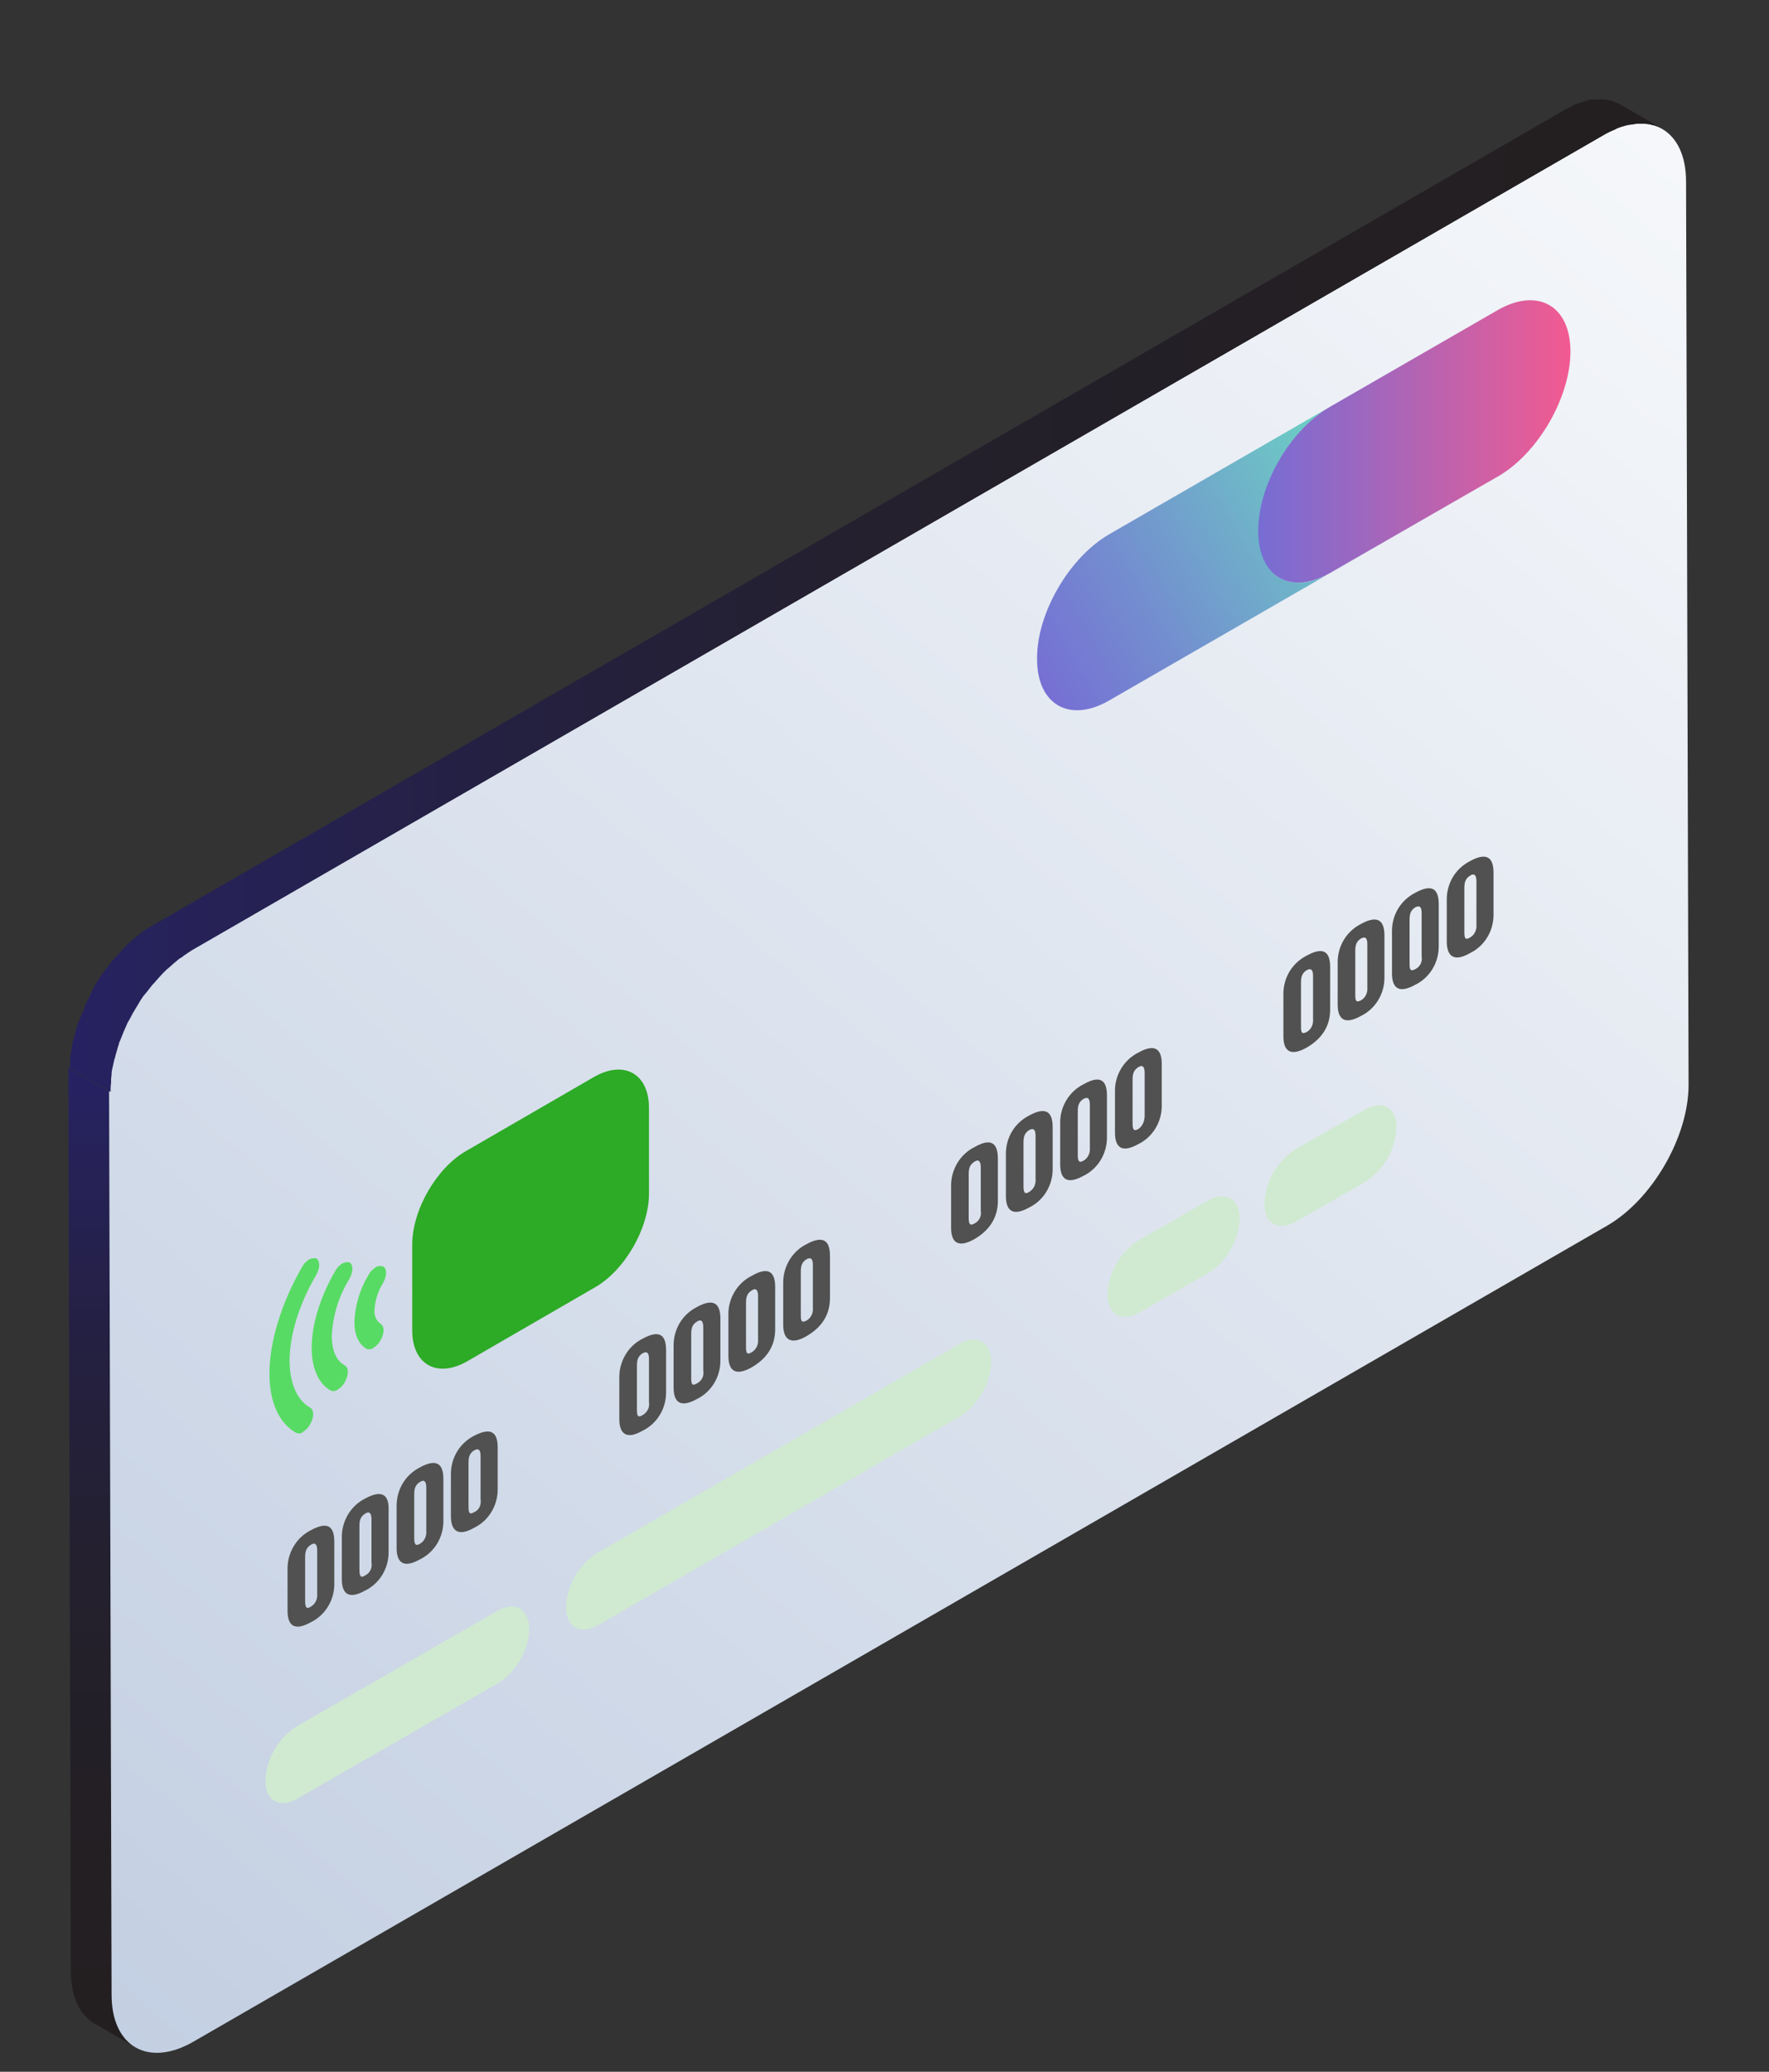 <?xml version="1.0" encoding="utf-8"?>
<!-- Generator: Adobe Illustrator 25.2.3, SVG Export Plug-In . SVG Version: 6.00 Build 0)  -->
<svg version="1.1" id="Layer_1" xmlns="http://www.w3.org/2000/svg" xmlns:xlink="http://www.w3.org/1999/xlink" x="0px" y="0px"
	 viewBox="0 0 351.9 412.1" style="enable-background:new 0 0 351.9 412.1;" xml:space="preserve">
<rect x="0" y="0" width="351.9" height="412.1" fill="#333333" stroke="none"/>
<style type="text/css">
	.st0{fill:url(#SVGID_1_);}
	.st1{fill:url(#SVGID_2_);}
	.st2{fill:url(#SVGID_3_);}
	.st3{fill:#505150;}
	.st4{fill:#D0EAD1;}
	.st5{fill:#2DAA26;}
	.st6{fill:#58DB64;}
	.st7{fill:url(#SVGID_4_);}
	.st8{fill:url(#SVGID_5_);}
</style>
<g>
	<g>
		
			<linearGradient id="SVGID_1_" gradientUnits="userSpaceOnUse" x1="-425.683" y1="-1293.654" x2="-425.683" y2="-1414.659" gradientTransform="matrix(1.61 0 0 -1.61 705.63 -1867.45)">
			<stop  offset="0" style="stop-color:#262262"/>
			<stop  offset="6.000000e-02" style="stop-color:#26225A"/>
			<stop  offset="0.27" style="stop-color:#242041"/>
			<stop  offset="0.5" style="stop-color:#24202E"/>
			<stop  offset="0.74" style="stop-color:#231F24"/>
			<stop  offset="1" style="stop-color:#231F20"/>
		</linearGradient>
		<path class="st0" d="M22.2,396.8l-0.5-179.7l-8.1-4.7l0.5,179.7c0,5.1,1.8,8.7,4.7,10.4c2.7,1.6,5.4,3.1,8.1,4.7
			C24.1,405.6,22.3,402,22.2,396.8z"/>
		
			<linearGradient id="SVGID_2_" gradientUnits="userSpaceOnUse" x1="-230.776" y1="-1179.408" x2="-425.51" y2="-1411.496" gradientTransform="matrix(1.61 0 0 -1.61 705.63 -1867.45)">
			<stop  offset="0" style="stop-color:#F5F7FA"/>
			<stop  offset="1" style="stop-color:#C3CFE2"/>
		</linearGradient>
		<path class="st1" d="M319.1,26.8c9-5.2,16.3-1,16.3,9.3l0.5,179.7c0,10.3-7.2,22.8-16.2,28L38.5,406.1c-9,5.2-16.3,1-16.3-9.3
			l-0.5-179.7c0-10.3,7.2-22.8,16.2-28L319.1,26.8z"/>
		
			<linearGradient id="SVGID_3_" gradientUnits="userSpaceOnUse" x1="-430.159" y1="-1233.53" x2="-233.124" y2="-1233.53" gradientTransform="matrix(1.61 0 0 -1.61 705.63 -1867.45)">
			<stop  offset="0" style="stop-color:#262262"/>
			<stop  offset="6.000000e-02" style="stop-color:#26225A"/>
			<stop  offset="0.27" style="stop-color:#242041"/>
			<stop  offset="0.5" style="stop-color:#24202E"/>
			<stop  offset="0.74" style="stop-color:#231F24"/>
			<stop  offset="1" style="stop-color:#231F20"/>
		</linearGradient>
		<path class="st2" d="M321.7,25.5c0.4-0.2,0.8-0.3,1.2-0.4l0.7-0.2l0.7-0.1c0.3,0,0.6-0.1,0.8-0.1l0.5-0.1c0.3,0,0.7,0,1,0h0.3
			c0.4,0,0.8,0.1,1.2,0.1l0.3,0.1c0.3,0.1,0.6,0.1,0.9,0.2l0.3,0.1c0.4,0.1,0.7,0.3,1.1,0.5l-7.3-4.2l-0.9-0.5
			c-0.3-0.1-0.5-0.3-0.8-0.4c-0.1,0-0.1-0.1-0.2-0.1l-0.3-0.1l-0.4-0.2l-0.5-0.1c-0.1,0-0.2,0-0.3-0.1c-0.1,0-0.1,0-0.2,0
			c-0.3-0.1-0.7-0.1-1-0.1h-0.3c-0.3,0-0.5,0-0.8,0h-0.3c-0.2,0-0.3,0-0.5,0h-0.4l-0.4,0.1c-0.2,0-0.4,0.1-0.7,0.2
			c-0.2,0.1-0.2,0-0.3,0.1l-0.4,0.1c-0.4,0.1-0.8,0.3-1.2,0.4l-0.4,0.1L313,21c-0.7,0.3-1.4,0.6-2,1L29.8,184.4
			c-0.5,0.3-1.1,0.6-1.5,1l-0.5,0.4l-1,0.8l-0.6,0.5l-0.9,0.8l-0.5,0.5l-0.3,0.3c-0.1,0.1-0.2,0.3-0.3,0.4c-0.4,0.4-0.7,0.8-1.1,1.2
			l-0.3,0.3l-0.3,0.3c-0.2,0.3-0.4,0.5-0.6,0.8c-0.2,0.3-0.3,0.3-0.4,0.5l-0.3,0.4l-0.5,0.6l-0.3,0.4l-0.5,0.8l-0.3,0.4l-0.1,0.2
			c-0.3,0.5-0.6,0.9-0.8,1.4c0,0,0,0.1,0,0.1l-0.2,0.3c-0.2,0.3-0.4,0.7-0.5,1c-0.1,0.2-0.2,0.3-0.2,0.5l-0.3,0.5l-0.2,0.4
			c-0.2,0.4-0.4,0.8-0.5,1.2c0,0,0,0.1-0.1,0.2v0.1c-0.2,0.5-0.4,1-0.6,1.4c0,0.1-0.1,0.2-0.1,0.3c-0.1,0.2-0.1,0.4-0.2,0.5
			s-0.2,0.5-0.3,0.7c-0.1,0.3-0.1,0.4-0.2,0.6c-0.1,0.2-0.1,0.5-0.2,0.7s-0.1,0.3-0.1,0.4c0,0.1-0.1,0.5-0.2,0.7s-0.1,0.6-0.2,0.8
			c0,0.1,0,0.2-0.1,0.3c-0.1,0.1-0.1,0.4-0.1,0.6c-0.1,0.4-0.2,0.8-0.2,1.3c0,0.1,0,0.3-0.1,0.4c-0.1,0.1,0,0.6-0.1,0.8
			c-0.1,0.3,0,0.4,0,0.5c0,0.6-0.1,1.2-0.1,1.8l8.1,4.7c0-0.6,0-1.2,0.1-1.8c0-0.2,0-0.4,0-0.6c0-0.4,0.1-0.8,0.1-1.2
			s0.1-0.9,0.2-1.3l0.2-0.9c0.1-0.3,0.1-0.6,0.2-0.8s0.2-0.8,0.3-1.1c0.1-0.2,0.1-0.4,0.2-0.7c0.1-0.4,0.3-0.9,0.4-1.3
			c0-0.2,0.1-0.3,0.2-0.5c0.2-0.6,0.5-1.2,0.7-1.8c0-0.1,0.1-0.1,0.1-0.2c0.2-0.5,0.5-1.1,0.7-1.6l0.3-0.5c0.3-0.5,0.5-1,0.8-1.5
			l0.2-0.3c0.3-0.6,0.7-1.1,1-1.7l0.3-0.5c0.3-0.4,0.5-0.8,0.8-1.1l0.5-0.6c0.2-0.3,0.5-0.6,0.7-0.9c0.2-0.3,0.4-0.5,0.7-0.8
			l0.6-0.7c0.4-0.4,0.7-0.8,1.1-1.2l0.7-0.7l0.6-0.5c0.3-0.3,0.6-0.5,0.9-0.8l0.6-0.5c0.3-0.3,0.6-0.5,1-0.7
			c0.3-0.2,0.3-0.3,0.5-0.4c0.5-0.3,1-0.7,1.5-1L319.1,26.8c0.7-0.4,1.3-0.7,2.1-1L321.7,25.5z"/>
	</g>
	<path class="st3" d="M61.8,319.6c-0.9,0.6-1.1,0-1.1-1.2v-8.6c0-1.2,0.2-1.9,1.1-2.5s1.3-0.1,1.3,1.1v8.6
		C63.2,318.1,62.7,319.1,61.8,319.6L61.8,319.6z M61.8,304.4c-2.8,1.4-4.6,4.4-4.6,7.6v8.4c0,2.5,1,4.3,4.6,2.3
		c2.9-1.4,4.7-4.4,4.7-7.6v-8.4C66.5,304.1,65.6,302.3,61.8,304.4L61.8,304.4z"/>
	<path class="st3" d="M72.6,313.4c-0.9,0.6-1.1,0-1.1-1.2v-8.6c0-1.2,0.2-1.9,1.1-2.5s1.3-0.1,1.3,1.1v8.6
		C74.1,311.9,73.6,312.9,72.6,313.4L72.6,313.4z M72.6,298.1c-2.8,1.4-4.6,4.4-4.6,7.6v8.4c0,2.5,1,4.3,4.6,2.3
		c2.9-1.4,4.7-4.4,4.7-7.6v-8.4C77.4,297.8,76.4,296,72.6,298.1L72.6,298.1z"/>
	<path class="st3" d="M83.5,307.1c-0.9,0.5-1.1,0-1.1-1.2v-8.6c0-1.2,0.2-1.9,1.1-2.5c0.9-0.6,1.3-0.1,1.3,1.1v8.6
		C84.9,305.6,84.4,306.6,83.5,307.1L83.5,307.1z M83.5,291.9c-2.9,1.5-4.6,4.4-4.6,7.6v8.4c0,2.5,1,4.3,4.6,2.3
		c2.9-1.4,4.7-4.4,4.7-7.6v-8.4C88.2,291.7,87.3,289.8,83.5,291.9L83.5,291.9z"/>
	<path class="st3" d="M94.3,300.8c-1,0.6-1.1,0-1.1-1.2v-8.6c0-1.2,0.2-1.9,1.1-2.5c0.9-0.5,1.3-0.1,1.3,1.1v8.6
		C95.8,299.3,95.3,300.4,94.3,300.8L94.3,300.8z M94.3,285.6c-2.9,1.5-4.6,4.4-4.6,7.6v8.4c0,2.5,1.1,4.3,4.6,2.3
		c2.9-1.4,4.7-4.4,4.7-7.6v-8.4C99,285.4,98.1,283.6,94.3,285.6L94.3,285.6z"/>
	<path class="st3" d="M127.8,281.5c-1,0.6-1.1,0-1.1-1.2v-8.6c0-1.2,0.2-1.9,1.1-2.5c0.9-0.5,1.3-0.1,1.3,1.1v8.6
		C129.3,280,128.7,281,127.8,281.5L127.8,281.5z M127.8,266.3c-2.8,1.4-4.6,4.4-4.6,7.6v8.4c0,2.5,1.1,4.3,4.6,2.3
		c2.9-1.4,4.7-4.4,4.7-7.6v-8.4C132.5,266,131.6,264.2,127.8,266.3L127.8,266.3z"/>
	<path class="st3" d="M138.6,275.2c-1,0.6-1.1,0-1.1-1.2v-8.6c0-1.2,0.2-1.9,1.1-2.5c0.9-0.6,1.3-0.1,1.3,1.1v8.6
		C140.1,273.7,139.6,274.7,138.6,275.2z M138.6,260c-2.9,1.5-4.6,4.4-4.6,7.6v8.4c0,2.5,1,4.3,4.6,2.3c2.9-1.4,4.7-4.4,4.7-7.6v-8.4
		C143.3,259.8,142.4,257.9,138.6,260L138.6,260z"/>
	<path class="st3" d="M149.5,269c-1,0.6-1.1,0-1.1-1.2v-8.6c0-1.2,0.2-1.9,1.1-2.5c0.9-0.6,1.3-0.1,1.3,1.1v8.6
		C150.9,267.5,150.4,268.5,149.5,269L149.5,269z M149.5,253.8c-2.8,1.4-4.6,4.4-4.6,7.5v8.4c0,2.5,1,4.3,4.6,2.3
		c3.8-2.2,4.7-5.1,4.7-7.6V256C154.2,253.5,153.3,251.6,149.5,253.8L149.5,253.8z"/>
	<path class="st3" d="M160.4,262.7c-1,0.5-1.1,0-1.1-1.2V253c0-1.2,0.2-1.9,1.1-2.5c0.9-0.5,1.3-0.1,1.3,1.1v8.6
		C161.8,261.2,161.3,262.2,160.4,262.7z M160.4,247.5c-2.8,1.4-4.6,4.4-4.6,7.6v8.4c0,2.5,1.1,4.3,4.6,2.3c3.8-2.2,4.7-5.1,4.7-7.6
		v-8.4C165.1,247.3,164.2,245.4,160.4,247.5L160.4,247.5z"/>
	<path class="st3" d="M193.8,243.4c-0.9,0.5-1.1,0-1.1-1.2v-8.6c0-1.2,0.2-1.9,1.1-2.5s1.3-0.1,1.3,1.1v8.6
		C195.3,241.9,194.8,242.9,193.8,243.4L193.8,243.4z M193.8,228.2c-2.8,1.4-4.6,4.4-4.6,7.6v8.4c0,2.5,1,4.3,4.6,2.3
		c3.8-2.2,4.7-5.2,4.7-7.6v-8.4C198.5,227.9,197.6,226,193.8,228.2L193.8,228.2z"/>
	<path class="st3" d="M204.7,237.1c-0.9,0.6-1.1,0-1.1-1.2v-8.6c0-1.2,0.2-1.9,1.1-2.5c0.9-0.5,1.3-0.1,1.3,1.1v8.6
		C206.1,235.6,205.6,236.6,204.7,237.1L204.7,237.1z M204.7,221.9c-2.9,1.5-4.6,4.4-4.6,7.6v8.4c0,2.5,1,4.3,4.6,2.3
		c2.9-1.4,4.7-4.4,4.7-7.6v-8.4C209.4,221.7,208.5,219.8,204.7,221.9L204.7,221.9z"/>
	<path class="st3" d="M215.5,230.9c-0.9,0.5-1.1,0-1.1-1.2v-8.6c0-1.2,0.2-1.9,1.1-2.5c0.9-0.5,1.3-0.1,1.3,1.1v8.6
		C216.9,229.4,216.4,230.4,215.5,230.9L215.5,230.9z M215.5,215.7c-2.8,1.4-4.6,4.4-4.6,7.5v8.4c0,2.5,1,4.3,4.6,2.3
		c2.9-1.4,4.7-4.4,4.7-7.6v-8.4C220.2,215.4,219.3,213.5,215.5,215.7L215.5,215.7z"/>
	<path class="st3" d="M226.4,224.6c-0.9,0.5-1.1,0-1.1-1.2v-8.6c0-1.2,0.2-1.9,1.1-2.5c0.9-0.6,1.3-0.1,1.3,1.1v8.5
		C227.7,223.1,227.2,224.1,226.4,224.6L226.4,224.6z M226.4,209.4c-2.8,1.4-4.6,4.4-4.6,7.5v8.4c0,2.5,1,4.3,4.6,2.3
		c2.9-1.4,4.7-4.4,4.7-7.6v-8.4C231.1,209.1,230.1,207.3,226.4,209.4L226.4,209.4z"/>
	<path class="st3" d="M259.9,205.3c-1,0.5-1.1,0-1.1-1.2v-8.6c0-1.2,0.2-1.9,1.1-2.5c0.9-0.5,1.3-0.1,1.3,1.1v8.6
		C261.3,203.8,260.8,204.8,259.9,205.3L259.9,205.3z M259.9,190.1c-2.9,1.5-4.6,4.4-4.6,7.6v8.4c0,2.5,1,4.3,4.6,2.3
		c3.8-2.2,4.7-5.1,4.7-7.6v-8.4C264.6,189.8,263.7,188,259.9,190.1L259.9,190.1z"/>
	<path class="st3" d="M270.7,199c-1,0.5-1.1,0-1.1-1.2v-8.6c0-1.2,0.2-1.9,1.1-2.5c0.9-0.5,1.3-0.1,1.3,1.1v8.6
		C272.1,197.5,271.6,198.5,270.7,199L270.7,199z M270.7,183.8c-2.9,1.5-4.6,4.4-4.6,7.6v8.4c0,2.5,1,4.3,4.6,2.3
		c2.9-1.4,4.7-4.4,4.7-7.6v-8.4C275.4,183.6,274.5,181.7,270.7,183.8L270.7,183.8z"/>
	<path class="st3" d="M281.5,192.8c-1,0.5-1.1,0-1.1-1.2V183c0-1.2,0.2-1.9,1.1-2.5c0.9-0.5,1.3-0.1,1.3,1.1v8.6
		C283,191.3,282.5,192.3,281.5,192.8L281.5,192.8z M281.5,177.6c-2.9,1.5-4.6,4.4-4.6,7.6v8.4c0,2.5,1,4.3,4.6,2.3
		c2.9-1.4,4.7-4.4,4.7-7.6v-8.4C286.2,177.3,285.3,175.5,281.5,177.6L281.5,177.6z"/>
	<path class="st3" d="M292.4,186.5c-1,0.6-1.1,0-1.1-1.2v-8.6c0-1.2,0.2-1.9,1.1-2.5s1.3-0.1,1.3,1.1v8.6
		C293.8,185,293.3,186,292.4,186.5L292.4,186.5z M292.4,171.3c-2.9,1.5-4.6,4.4-4.6,7.6v8.4c0,2.5,1.1,4.3,4.6,2.3
		c2.9-1.4,4.7-4.4,4.7-7.6v-8.4C297.1,171.1,296.2,169.2,292.4,171.3L292.4,171.3z"/>
	<path class="st4" d="M99,320.4l-40,23c-3.7,2.4-6,6.4-6.2,10.8c0,4,2.8,5.6,6.3,3.6l40-23c3.7-2.4,6-6.4,6.2-10.8
		C105.2,320,102.4,318.4,99,320.4L99,320.4z"/>
	<path class="st4" d="M240.3,238.8l-13.8,7.9c-3.7,2.4-6,6.4-6.2,10.8c0,3.9,2.8,5.6,6.3,3.6l13.8-7.9c3.7-2.4,6-6.4,6.2-10.8
		C246.6,238.4,243.8,236.8,240.3,238.8z"/>
	<path class="st4" d="M271.5,220.7l-13.8,7.9c-3.7,2.4-6,6.4-6.2,10.8c0,4,2.8,5.6,6.3,3.6l13.8-7.9c3.7-2.4,6-6.4,6.2-10.8
		C277.8,220.3,275,218.7,271.5,220.7L271.5,220.7z"/>
	<path class="st4" d="M190.9,267.3l-72.1,41.6c-3.7,2.4-6,6.4-6.2,10.8c0,4,2.8,5.5,6.3,3.6l72.1-41.6c3.7-2.4,6-6.4,6.2-10.8
		C197.1,266.9,194.3,265.3,190.9,267.3L190.9,267.3z"/>
	<path class="st5" d="M118.2,214.2l-25.4,14.7c-6,3.4-10.8,11.8-10.8,18.7v17c0,6.8,4.9,9.6,10.9,6.2l25.4-14.7
		c6-3.4,10.8-11.8,10.8-18.7v-17C129.1,213.6,124.2,210.8,118.2,214.2L118.2,214.2z"/>
	<path class="st6" d="M61.5,250.5c-0.6,0.4-1.1,0.9-1.4,1.5c-4.1,7.1-6.5,14.9-6.5,21.2c0,5.7,1.9,9.9,5.3,11.8
		c0.5,0.2,1,0.2,1.4-0.2c0.6-0.4,1.1-0.9,1.4-1.5c0.8-1.4,0.8-2.8,0-3.3c-2.6-1.5-4-4.7-4.1-9.2c0-5.2,1.9-11.4,5.3-17.2
		c0.8-1.4,0.8-2.8,0-3.3C62.5,250.2,62,250.3,61.5,250.5L61.5,250.5z"/>
	<path class="st6" d="M68.1,251.3c-0.6,0.4-1.1,0.9-1.4,1.5c-3,5.1-4.7,10.7-4.7,15.3c0,4.1,1.4,7.2,3.8,8.5c0.5,0.2,1,0.1,1.4-0.2
		c0.6-0.4,1.1-0.9,1.4-1.5c0.8-1.4,0.8-2.8,0-3.3c-1.7-0.9-2.6-3-2.6-5.9c0.2-4,1.4-7.9,3.5-11.3c0.8-1.4,0.8-2.9,0-3.3
		C69.1,251,68.6,251.1,68.1,251.3L68.1,251.3z"/>
	<path class="st6" d="M74.7,252.1c-0.6,0.4-1.1,0.9-1.4,1.5c-1.7,2.8-2.7,6.1-2.8,9.4c0,2.6,0.9,4.4,2.4,5.3c0.5,0.2,1,0.1,1.4-0.2
		c0.6-0.4,1.1-0.9,1.4-1.5c0.8-1.4,0.8-2.8,0-3.3c-0.9-0.6-1.3-1.7-1.2-2.7c0.1-1.9,0.7-3.8,1.7-5.4c0.8-1.4,0.8-2.9,0-3.3
		C75.7,251.8,75.1,251.8,74.7,252.1L74.7,252.1z"/>
	
		<linearGradient id="SVGID_4_" gradientUnits="userSpaceOnUse" x1="-312.138" y1="-1242.497" x2="-263.893" y2="-1214.646" gradientTransform="matrix(1.61 0 0 -1.61 705.63 -1867.45)">
		<stop  offset="0" style="stop-color:#766DD4"/>
		<stop  offset="0.32" style="stop-color:#738FCF"/>
		<stop  offset="1" style="stop-color:#6AE1C1"/>
	</linearGradient>
	<path class="st7" d="M264.6,80.9l-44,25.4c-7.9,4.6-14.4,15.7-14.3,24.8c0,9.1,6.5,12.8,14.4,8.2l68.7-39.6l-24.6,14.2
		c-8,4.6-14.4,0.9-14.4-8.2S256.7,85.5,264.6,80.9L264.6,80.9z"/>
	
		<linearGradient id="SVGID_5_" gradientUnits="userSpaceOnUse" x1="-283.054" y1="-1214.438" x2="-244.479" y2="-1214.438" gradientTransform="matrix(1.61 0 0 -1.61 705.63 -1867.45)">
		<stop  offset="0" style="stop-color:#766DD4"/>
		<stop  offset="0.3" style="stop-color:#9868C2"/>
		<stop  offset="0.96" style="stop-color:#EC5B94"/>
		<stop  offset="1" style="stop-color:#F25A91"/>
	</linearGradient>
	<path class="st8" d="M297.9,61.7l-33.3,19.2c-8,4.6-14.4,15.7-14.3,24.8c0,9.1,6.5,12.8,14.4,8.2l24.7-14.2l8.7-5
		c7.9-4.6,14.3-15.7,14.3-24.8C312.4,60.8,305.9,57.1,297.9,61.7L297.9,61.7z"/>
</g>
</svg>
